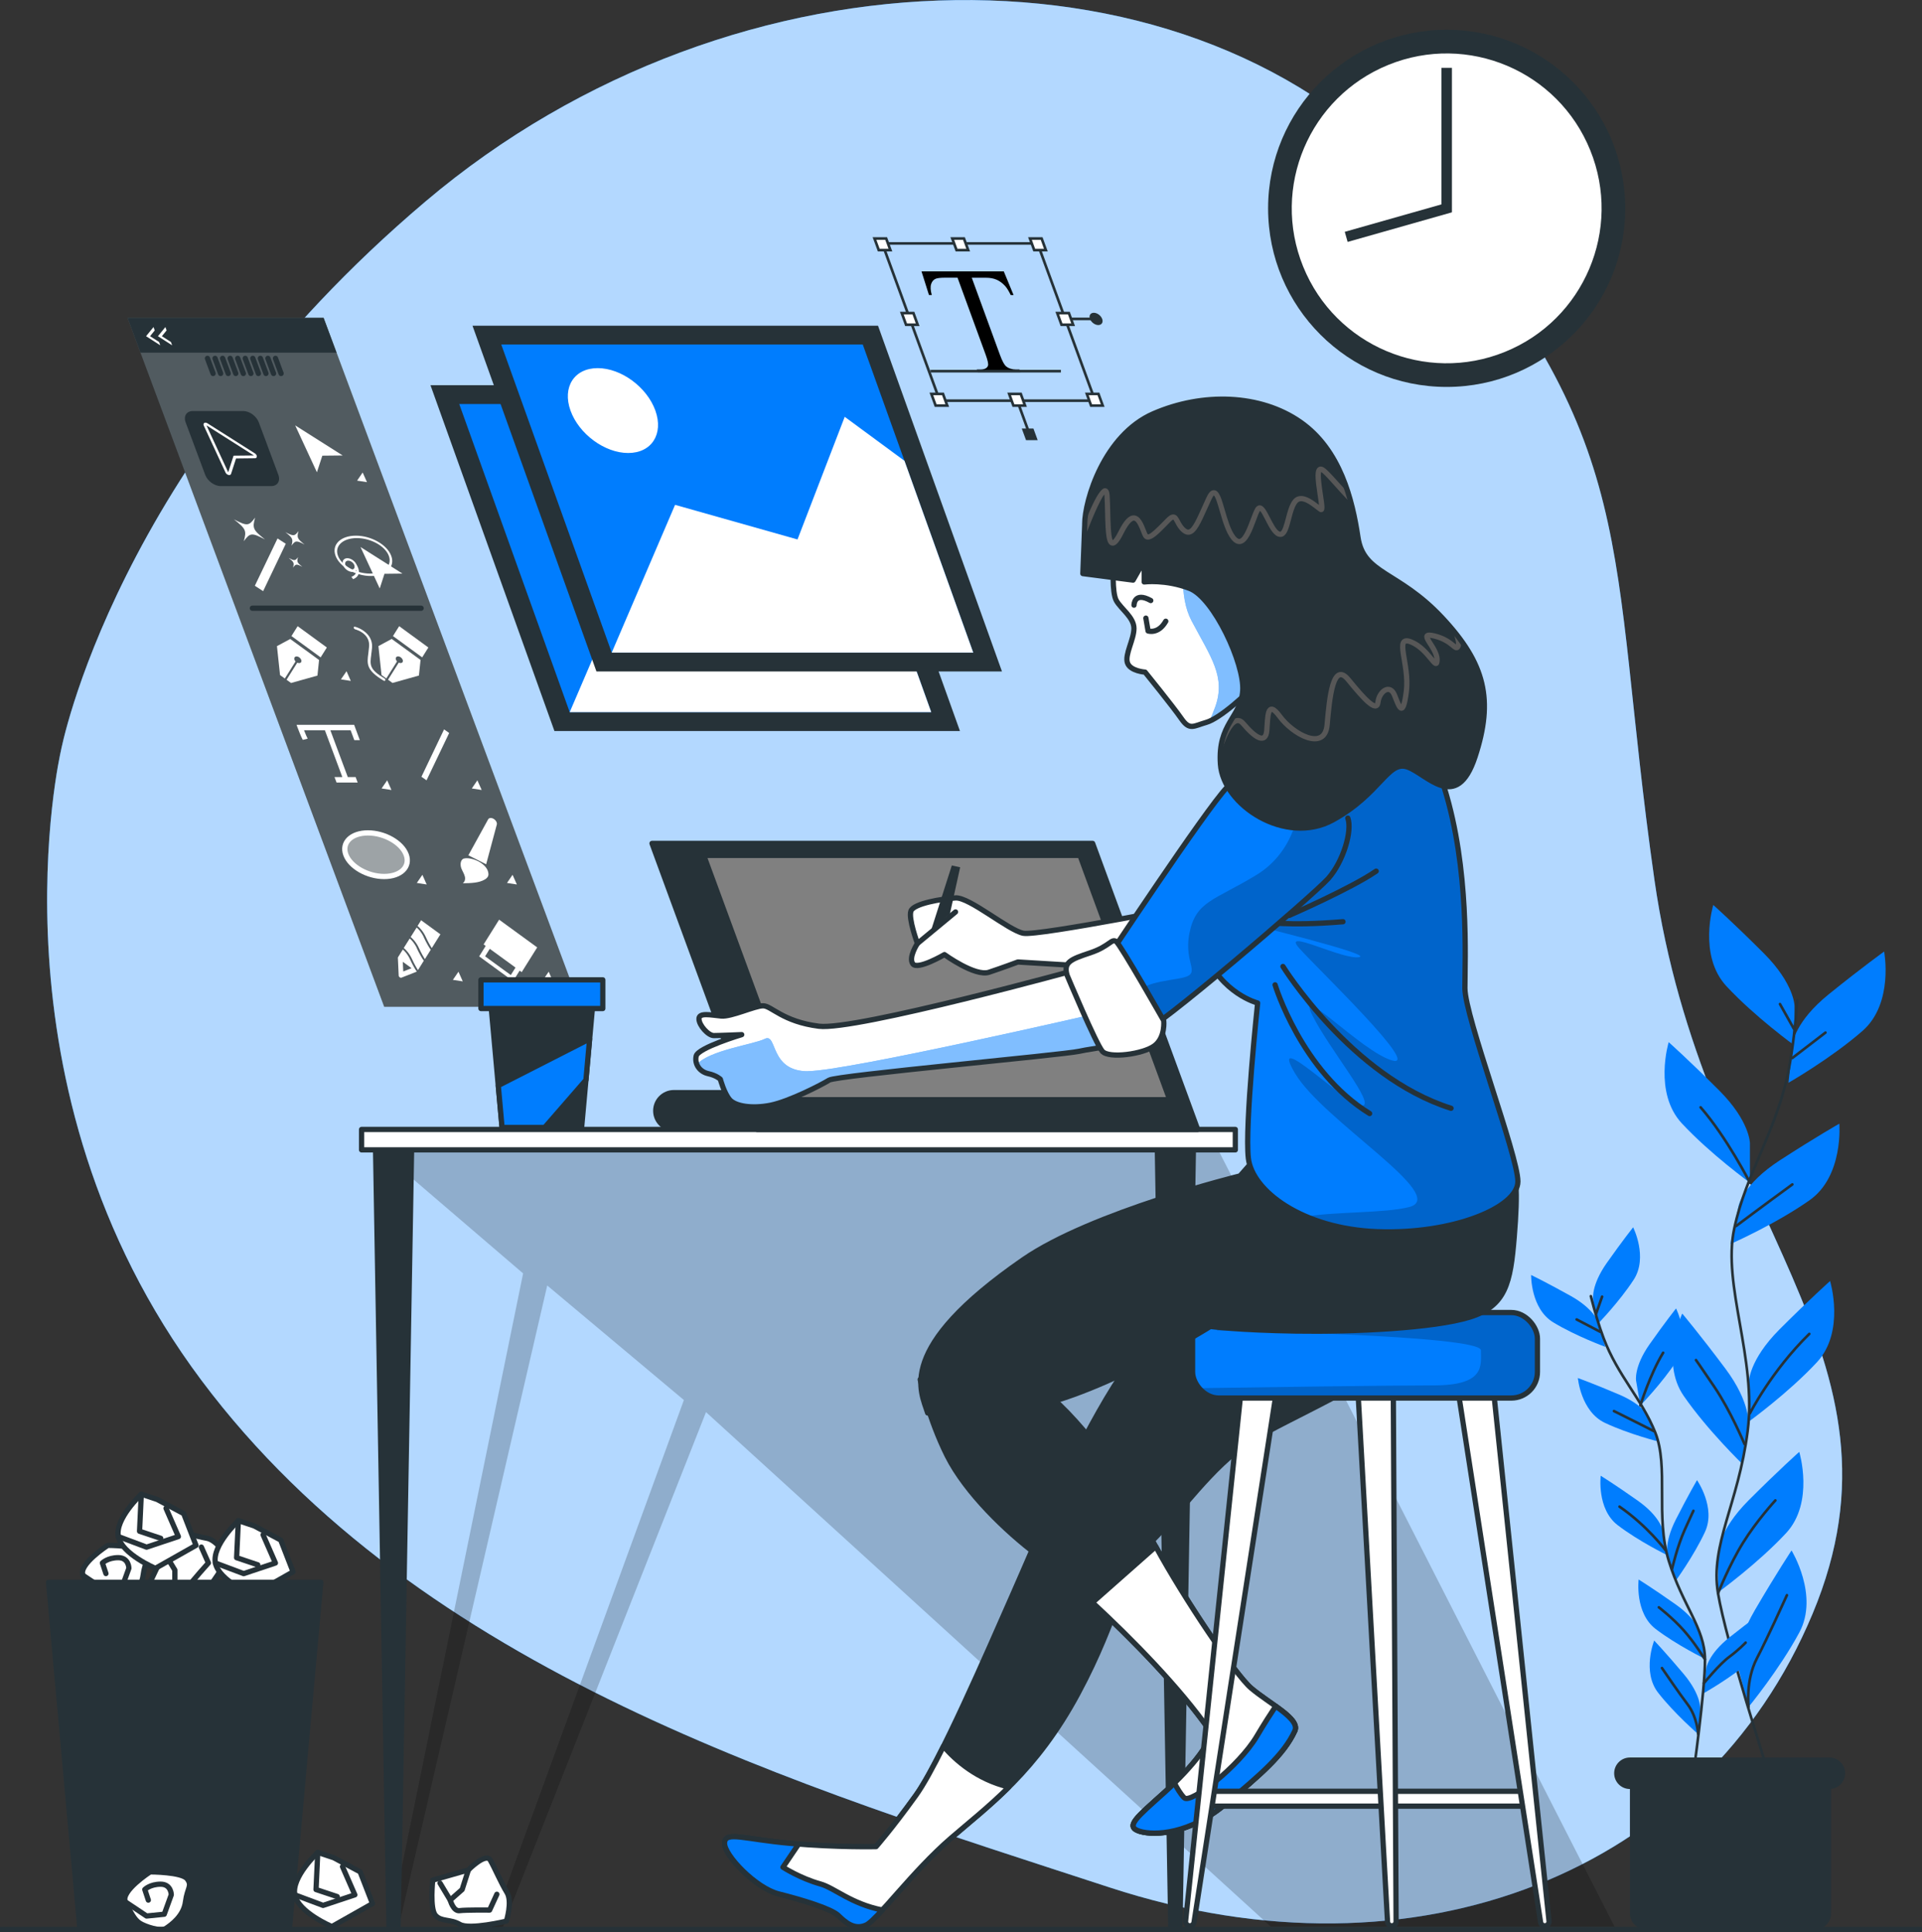 <?xml version="1.0" encoding="UTF-8"?>
<svg xmlns="http://www.w3.org/2000/svg" xmlns:xlink="http://www.w3.org/1999/xlink" viewBox="0 0 365.94 367.87">
  <rect x="0" y="0" width="365.94" height="367.87" fill="#333333" stroke="none"/>
  <defs>
    <style>
      .cls-1, .cls-2, .cls-3, .cls-4, .cls-5, .cls-6, .cls-7 {
        fill: #fff;
      }

      .cls-1, .cls-8, .cls-9, .cls-10, .cls-5, .cls-11, .cls-12, .cls-13, .cls-14, .cls-15 {
        stroke: #263238;
      }

      .cls-1, .cls-16, .cls-9, .cls-10, .cls-17, .cls-13 {
        stroke-miterlimit: 10;
      }

      .cls-1, .cls-9, .cls-11 {
        stroke-width: .5px;
      }

      .cls-8 {
        fill: gray;
      }

      .cls-8, .cls-5, .cls-11, .cls-12, .cls-14, .cls-15 {
        stroke-linecap: round;
        stroke-linejoin: round;
      }

      .cls-18 {
        fill: #575757;
      }

      .cls-16 {
        stroke: #fff;
      }

      .cls-16, .cls-9, .cls-10, .cls-17, .cls-11, .cls-13, .cls-14 {
        fill: none;
      }

      .cls-19 {
        clip-path: url(#clippath-2);
      }

      .cls-10 {
        stroke-width: 2px;
      }

      .cls-20, .cls-7 {
        opacity: .2;
      }

      .cls-3 {
        opacity: .5;
      }

      .cls-21 {
        clip-path: url(#clippath-1);
      }

      .cls-22 {
        clip-path: url(#clippath-4);
      }

      .cls-4 {
        opacity: .7;
      }

      .cls-17 {
        stroke: #575757;
      }

      .cls-6 {
        opacity: .44;
      }

      .cls-12, .cls-23 {
        fill: #007dfe;
      }

      .cls-24 {
        clip-path: url(#clippath);
      }

      .cls-25 {
        clip-path: url(#clippath-3);
      }

      .cls-15, .cls-26 {
        fill: #263238;
      }

      .cls-27 {
        clip-path: url(#clippath-5);
      }
    </style>
    <clipPath id="clippath">
      <rect class="cls-12" x="227.06" y="249.9" width="65.66" height="16.28" rx="4.97" ry="4.97"/>
    </clipPath>
    <clipPath id="clippath-1">
      <path class="cls-5" d="m205.82,184.42s-43.01,11.86-49.91,10.97c-6.9-.88-9.03-3.89-10.62-3.89s-6.02,2.12-7.96,1.95c-1.95-.18-4.25-.71-4.25.53s1.77,3.19,2.83,3.19,5.31-.18,5.31-.18c0,0-8.32,2.48-8.67,4.07-.35,1.59.71,3.01,2.3,3.36,1.59.35,2.3,1.06,2.3,1.06,0,0,.71,2.65,1.77,3.89,1.06,1.24,4.25,1.77,7.79,1.06,3.54-.71,9.73-3.89,11.15-4.78s44.42-4.78,47.61-5.49c3.19-.71,7.08-.71,8.32-2.83,1.24-2.12-7.96-12.92-7.96-12.92Z"/>
    </clipPath>
    <clipPath id="clippath-2">
      <path class="cls-12" d="m242.1,141.06s-3.89,10.62-8.85,17.7c-4.96,7.08-7.08,14.51-3.89,22.48,3.19,7.96,10.09,9.73,10.09,9.73,0,0-2.48,23.36-1.77,29.56.71,6.19,10.26,13.45,24.6,13.98,14.34.53,26.72-4.6,26.72-9.56s-10.09-31.33-10.09-36.81.88-22.65-3.89-38.05c-4.78-15.4-21.59-20.35-32.92-9.03Z"/>
    </clipPath>
    <clipPath id="clippath-3">
      <path class="cls-12" d="m241.04,143.72s-3.36,1.95-7.43,6.19-23.72,33.98-23.72,33.98c0,0,5.84,12.21,7.61,12.57,1.77.35,32.56-26.02,35.4-29.2,2.83-3.19,4.6-9.03,3.72-11.5"/>
    </clipPath>
    <clipPath id="clippath-4">
      <path class="cls-5" d="m212.01,107.61s-.35,5.13.53,6.73c.88,1.59,3.36,3.19,3.36,5.31s-1.77,4.96-1.24,6.55c.53,1.59,3.36,1.77,3.36,1.77,0,0,5.31,6.55,6.9,8.85s2.3,1.42,4.78.71,7.79-5.31,10.8-8.85c3.01-3.54-1.95-14.34-8.49-21.59s-16.28-7.08-18.41-4.96c-2.12,2.12-1.59,5.49-1.59,5.49Z"/>
    </clipPath>
    <clipPath id="clippath-5">
      <path class="cls-15" d="m206.53,99.83l-.03.71-.33,8.67,9.56,1.24,2.12-3.72v4.07s4.07-.53,8.67,1.24c4.6,1.77,10.44,14.34,10.09,19.47-.35,5.13-4.78,6.19-4.25,13.98.53,7.79,12.39,15.57,21.41,10.62s10.44-11.33,14.16-10.09c3.72,1.24,9.38,8.85,12.92-1.95s1.95-17.7-6.37-26.55c-8.32-8.85-14.87-8.14-15.93-15.22-1.06-7.08-3.36-16.64-10.97-21.95s-18.58-5.66-27.96-1.59c-9.38,4.07-13.1,16.46-13.1,21.06Z"/>
    </clipPath>
  </defs>
  <g id="Background_Simple" data-name="Background Simple">
    <g>
      <path class="cls-23" d="m11.59,142.98s-14.98,64.03,26.75,119.81c41.73,55.78,114.49,77.46,172.96,96.58,58.48,19.12,113.25-2.95,133.8-52.1s-20.95-75.62-30.11-139.8c-9.15-64.19-1.85-82.67-44.53-131.54s-130.28-47.71-189.5,2.47C21.74,88.57,11.59,142.98,11.59,142.98Z"/>
      <path class="cls-4" d="m11.59,142.98s-14.98,64.03,26.75,119.81c41.73,55.78,114.49,77.46,172.96,96.58,58.48,19.12,113.25-2.95,133.8-52.1s-20.95-75.62-30.11-139.8c-9.15-64.19-1.85-82.67-44.53-131.54s-130.28-47.71-189.5,2.47C21.74,88.57,11.59,142.98,11.59,142.98Z"/>
    </g>
  </g>
  <g id="Plants">
    <g>
      <g>
        <g>
          <g>
            <path class="cls-23" d="m341.67,191.54s0-4.18-5.85-10.04c-5.85-5.85-9.62-9.2-9.62-9.2,0,0-2.93,9.62,2.51,15.47,5.44,5.85,12.96,11.29,12.96,11.29v-7.53Z"/>
            <path class="cls-23" d="m333.18,217.66s0-4.18-5.85-10.04c-5.85-5.85-9.62-9.2-9.62-9.2,0,0-2.93,9.62,2.51,15.47,5.44,5.85,12.96,11.29,12.96,11.29v-7.53Z"/>
            <path class="cls-23" d="m341.31,198.66s.44-4.16,6.88-9.36,10.54-8.13,10.54-8.13c0,0,1.89,9.87-4.13,15.12-6.02,5.25-14.08,9.86-14.08,9.86l.8-7.49Z"/>
            <path class="cls-23" d="m331.04,229.51s.88-4.09,7.83-8.59c6.95-4.5,11.33-6.98,11.33-6.98,0,0,.85,10.02-5.7,14.6-6.54,4.59-15.04,8.32-15.04,8.32l1.58-7.36Z"/>
            <path class="cls-23" d="m332.97,263.14s0-4.18,5.85-10.04c5.85-5.85,9.62-9.2,9.62-9.2,0,0,2.93,9.62-2.51,15.47-5.44,5.85-12.96,11.29-12.96,11.29v-7.53Z"/>
            <path class="cls-23" d="m332.87,271.34s.59-4.14-4.37-10.77c-4.96-6.63-8.21-10.47-8.21-10.47,0,0-4.26,9.1.28,15.67s11.23,13.02,11.23,13.02l1.07-7.45Z"/>
            <path class="cls-23" d="m327.1,295.67s0-4.18,5.85-10.04c5.85-5.85,9.62-9.2,9.62-9.2,0,0,2.93,9.62-2.51,15.47-5.44,5.85-12.96,11.29-12.96,11.29v-7.53Z"/>
            <path class="cls-23" d="m331.01,317.73s-1.06-4.05,3.12-11.19c4.18-7.15,6.97-11.34,6.97-11.34,0,0,5.27,8.56,1.49,15.6-3.78,7.04-9.68,14.21-9.68,14.21l-1.91-7.28Z"/>
          </g>
          <path class="cls-11" d="m342.2,190.47c-.34,4.47-.85,9.09-1.6,12.98-2.31,11.96-8.1,19.67-10.41,30.47s4.33,24.71,2.55,38.59c-1.78,13.87-7.18,21.59-5.64,30.84,1.54,9.26,9.64,34.33,9.64,34.33"/>
          <line class="cls-11" x1="341.25" y1="201.44" x2="347.56" y2="196.6"/>
          <line class="cls-11" x1="341.54" y1="195.87" x2="338.9" y2="191.17"/>
          <path class="cls-11" d="m330.54,233.43s5.28-3.96,10.71-7.92"/>
          <path class="cls-11" d="m333.18,225.18s-4.4-8.63-9.39-14.35"/>
          <path class="cls-11" d="m333.18,269.08s4.11-8.07,11.3-15.11"/>
          <path class="cls-11" d="m332.15,274.95s-2.64-6.31-5.72-10.86c-3.08-4.55-3.52-5.14-3.52-5.14"/>
          <path class="cls-11" d="m327.1,303.36s2.12-5.37,4.76-9.62c2.64-4.26,6.16-8.07,6.16-8.07"/>
          <path class="cls-11" d="m332.92,325.01s-.62-5.01,1.58-9.26c2.2-4.26,4.7-9.83,5.72-12.03"/>
        </g>
        <g>
          <g>
            <path class="cls-23" d="m303.33,247.41s-.45-2.62,2.58-6.93c3.04-4.31,5.03-6.81,5.03-6.81,0,0,2.88,5.71.11,9.98-2.77,4.26-6.9,8.49-6.9,8.49l-.82-4.72Z"/>
            <path class="cls-23" d="m311.5,262.86s-.45-2.62,2.58-6.93c3.04-4.31,5.03-6.81,5.03-6.81,0,0,2.88,5.71.11,9.98-2.77,4.26-6.9,8.49-6.9,8.49l-.82-4.72Z"/>
            <path class="cls-23" d="m304.34,251.83s-.73-2.56-5.33-5.12c-4.6-2.56-7.49-3.96-7.49-3.96,0,0-.12,6.4,4.23,9.03,4.35,2.64,9.9,4.65,9.9,4.65l-1.31-4.61Z"/>
            <path class="cls-23" d="m314.12,270.06s-.99-2.47-5.84-4.54c-4.85-2.07-7.86-3.15-7.86-3.15,0,0,.56,6.37,5.16,8.54s10.34,3.59,10.34,3.59l-1.79-4.44Z"/>
            <path class="cls-23" d="m316.56,291.36s-.45-2.62-4.76-5.66c-4.31-3.04-7.03-4.73-7.03-4.73,0,0-.79,6.35,3.25,9.43,4.04,3.08,9.36,5.67,9.36,5.67l-.82-4.72Z"/>
            <path class="cls-23" d="m317.52,296.5s-.82-2.53,1.57-7.23c2.39-4.69,4.01-7.46,4.01-7.46,0,0,3.66,5.25,1.52,9.86-2.14,4.61-5.63,9.38-5.63,9.38l-1.48-4.56Z"/>
            <path class="cls-23" d="m324.87,317.65s.3-2.64,4.43-5.92c4.13-3.28,6.75-5.12,6.75-5.12,0,0,1.15,6.29-2.71,9.6-3.86,3.31-9.02,6.2-9.02,6.2l.55-4.76Z"/>
            <path class="cls-23" d="m323.78,311.12s-.45-2.62-4.76-5.66c-4.31-3.04-7.03-4.73-7.03-4.73,0,0-.79,6.35,3.25,9.43,4.04,3.08,9.36,5.67,9.36,5.67l-.82-4.72Z"/>
            <path class="cls-23" d="m323.72,325.38s.22-2.65-3.17-6.68c-3.4-4.03-5.6-6.35-5.6-6.35,0,0-2.37,5.94.76,9.95,3.13,4.01,7.61,7.86,7.61,7.86l.4-4.77Z"/>
          </g>
          <path class="cls-11" d="m302.89,246.79c.7,2.77,1.52,5.61,2.42,7.97,2.75,7.25,7.22,11.46,9.84,17.98,2.62,6.52-.03,15.97,2.59,24.47,2.62,8.51,6.85,12.76,6.88,18.73.04,5.97-2.32,22.57-2.32,22.57"/>
          <line class="cls-11" x1="304.68" y1="253.57" x2="300.19" y2="251.22"/>
          <line class="cls-11" x1="303.89" y1="250.11" x2="305.03" y2="246.88"/>
          <path class="cls-11" d="m314.87,272.47s-3.74-1.91-7.58-3.81"/>
          <path class="cls-11" d="m312.32,267.58s1.82-5.89,4.33-10.02"/>
          <path class="cls-11" d="m317.08,295.11s-3.45-4.61-8.73-8.25"/>
          <path class="cls-11" d="m318.36,298.68s.97-4.24,2.41-7.43c1.44-3.19,1.65-3.6,1.65-3.6"/>
          <path class="cls-11" d="m324.41,320.47s2.97-3.64,4.82-5c1.85-1.36,3.13-2.72,3.13-2.72"/>
          <path class="cls-11" d="m324.61,315.94s-1.91-3.13-4.03-5.52c-2.12-2.38-4.74-4.39-4.74-4.39"/>
          <path class="cls-11" d="m323.32,330.15s-.16-3.21-2-5.64c-1.84-2.43-4.01-5.66-4.89-6.92"/>
        </g>
      </g>
      <g>
        <path class="cls-26" d="m310.33,335.62h38.3v28.7c0,1.68-1.36,3.04-3.04,3.04h-32.22c-1.68,0-3.04-1.36-3.04-3.04v-28.7h0Z"/>
        <path class="cls-26" d="m348.3,340.62h-37.97c-1.66,0-3-1.34-3-3h0c0-1.66,1.34-3,3-3h37.97c1.66,0,3,1.34,3,3h0c0,1.66-1.34,3-3,3Z"/>
      </g>
    </g>
  </g>
  <g id="Clock">
    <g>
      <circle class="cls-26" cx="275.44" cy="39.67" r="34"/>
      <circle class="cls-2" cx="275.44" cy="39.67" r="29.49" transform="translate(5.29 106.45) rotate(-22.08)"/>
      <polyline class="cls-10" points="256.31 45.1 275.44 39.67 275.44 12.92"/>
    </g>
  </g>
  <g id="Graphics">
    <g>
      <polygon class="cls-26" points="110.48 191.68 73.15 191.68 24.28 60.52 61.61 60.52 110.48 191.68"/>
      <polygon class="cls-7" points="110.48 191.68 73.15 191.68 24.28 60.52 61.61 60.52 110.48 191.68"/>
      <path class="cls-26" d="m51.63,92.55h-9.6c-1.2,0-2.53-.97-2.97-2.17l-3.71-9.95c-.45-1.2.16-2.17,1.36-2.17h9.6c1.2,0,2.53.97,2.97,2.17l3.71,9.95c.45,1.2-.16,2.17-1.36,2.17Z"/>
      <polygon class="cls-26" points="64.08 67.15 26.75 67.15 24.28 60.52 61.61 60.52 64.08 67.15"/>
      <g>
        <line class="cls-14" x1="39.5" y1="68.23" x2="40.57" y2="71.11"/>
        <line class="cls-14" x1="40.94" y1="68.23" x2="42.01" y2="71.11"/>
        <line class="cls-14" x1="42.38" y1="68.23" x2="43.45" y2="71.11"/>
        <line class="cls-14" x1="43.82" y1="68.23" x2="44.89" y2="71.11"/>
        <line class="cls-14" x1="45.26" y1="68.23" x2="46.33" y2="71.11"/>
        <line class="cls-14" x1="46.69" y1="68.23" x2="47.77" y2="71.11"/>
        <line class="cls-14" x1="48.13" y1="68.23" x2="49.2" y2="71.11"/>
        <line class="cls-14" x1="49.57" y1="68.23" x2="50.64" y2="71.11"/>
        <line class="cls-14" x1="51.01" y1="68.23" x2="52.08" y2="71.11"/>
        <line class="cls-14" x1="52.45" y1="68.23" x2="53.52" y2="71.11"/>
      </g>
      <g>
        <path class="cls-2" d="m48.53,86.32l-9.04-5.73c-.21-.13-.45-.16-.6-.06-.15.1-.18.3-.09.51l4.14,8.93c.1.22.32.4.56.46.05.01.1.02.14.02.17,0,.3-.08.35-.22l.95-2.94,3.6-.04c.22,0,.36-.14.36-.35,0-.21-.15-.44-.37-.58Z"/>
        <polygon class="cls-26" points="48.34 86.72 39.31 80.99 43.45 89.92 44.47 86.76 48.34 86.72"/>
      </g>
      <polygon class="cls-2" points="65.24 86.72 56.2 80.99 60.34 89.92 61.37 86.76 65.24 86.72"/>
      <polygon class="cls-2" points="69.87 91.8 69.05 89.96 67.99 91.51 69.87 91.8"/>
      <polygon class="cls-2" points="91.71 150.41 90.89 148.57 89.83 150.12 91.71 150.41"/>
      <polygon class="cls-2" points="98.41 168.4 97.59 166.56 96.53 168.11 98.41 168.4"/>
      <polygon class="cls-2" points="105.28 186.85 104.47 185.01 103.41 186.56 105.28 186.85"/>
      <polygon class="cls-2" points="66.79 129.64 65.98 127.8 64.91 129.35 66.79 129.64"/>
      <polygon class="cls-2" points="74.53 150.41 73.72 148.57 72.65 150.12 74.53 150.41"/>
      <polygon class="cls-2" points="81.24 168.4 80.42 166.56 79.36 168.11 81.24 168.4"/>
      <polygon class="cls-2" points="88.11 186.85 87.29 185.01 86.23 186.56 88.11 186.85"/>
      <g>
        <polygon class="cls-2" points="48.52 111.53 50.1 112.55 54.41 103.53 52.84 102.52 48.52 111.53"/>
        <path class="cls-2" d="m50.46,102.71c-2.28-1.79-2.45-2.14-1.89-4.16-1.18,1.62-1.53,1.65-4.04.33,2.28,1.79,2.45,2.14,1.89,4.16,1.18-1.62,1.53-1.65,4.04-.33Z"/>
        <path class="cls-2" d="m58,103.68c-1.41-1.1-1.51-1.32-1.17-2.57-.73,1-.94,1.02-2.5.21,1.41,1.1,1.51,1.32,1.17,2.57.73-1,.94-1.02,2.5-.21Z"/>
        <path class="cls-2" d="m57.57,107.92c-1.01-.79-1.08-.94-.83-1.84-.52.71-.67.73-1.78.15,1.01.79,1.08.94.83,1.84.52-.71.67-.73,1.78-.15Z"/>
      </g>
      <polygon class="cls-2" points="80.24 147.89 81.21 148.57 85.52 139.56 84.55 138.87 80.24 147.89"/>
      <g>
        <polygon class="cls-2" points="76.62 109.21 68.64 104.15 72.3 112.04 73.2 109.25 76.62 109.21"/>
        <path class="cls-2" d="m70.62,109.67c-2.92,0-5.94-1.72-6.73-3.84-.79-2.12.95-3.84,3.87-3.84s5.94,1.72,6.73,3.84c.79,2.12-.95,3.84-3.87,3.84Zm-2.69-7.22c-2.67,0-4.28,1.52-3.58,3.38.69,1.86,3.43,3.38,6.1,3.38s4.28-1.52,3.58-3.38c-.69-1.86-3.43-3.38-6.1-3.38Z"/>
        <path class="cls-2" d="m67.1,108.9c-.72,0-1.52-.59-1.79-1.31-.27-.72.1-1.31.82-1.31s1.52.59,1.79,1.31c.27.72-.1,1.31-.82,1.31Zm-.8-2.15c-.47,0-.7.38-.53.85.17.47.69.85,1.16.85s.7-.38.53-.85c-.17-.47-.69-.85-1.16-.85Z"/>
        <path class="cls-2" d="m67.23,110.27l-.32-.43c.58-.24.89-.59.93-1.04.06-.57-.34-1.12-.34-1.12l.37-.16s.53.73.46,1.48c-.06.57-.43,1-1.11,1.28Z"/>
      </g>
      <g>
        <polygon class="cls-2" points="62.23 123.28 56.67 119.22 55.49 121.1 61.05 125.16 62.23 123.28"/>
        <path class="cls-2" d="m53.32,128.53l.91.66,2.04-3.25c-.23-.24-.32-.56-.18-.77.16-.25.56-.25.9,0,.34.25.49.65.34.9-.13.21-.43.24-.73.1l-2.04,3.25.85.62,5.03-1.41.31-2.97-5.49-4-2.53,1.36.59,5.51Z"/>
      </g>
      <line class="cls-14" x1="48.05" y1="115.8" x2="80.18" y2="115.8"/>
      <g>
        <polygon class="cls-2" points="76 119.22 74.82 121.1 80.38 125.16 81.56 123.28 76 119.22"/>
        <path class="cls-2" d="m72.05,123.01l.59,5.51.91.66,2.04-3.25c-.23-.24-.32-.56-.18-.77.16-.25.56-.25.9,0,.34.25.49.65.34.9-.13.21-.43.24-.73.1l-2.04,3.25.85.62,5.03-1.41.31-2.97-5.49-4-2.53,1.36Z"/>
        <path class="cls-2" d="m70.68,124.63c.05-.39.11-.81.15-1.28.08-.95-.19-1.79-.79-2.51-.95-1.13-2.38-1.5-2.44-1.51-.15-.04-.27.04-.25.18.01.14.15.28.3.32.01,0,1.23.31,2,1.23.48.57.69,1.27.62,2.07-.04.46-.09.88-.14,1.26-.27,2-.43,3.2,2.89,5.19.06.04.12.05.18.05.08,0,.14-.03.17-.1.05-.11-.04-.28-.18-.37-2.88-1.73-2.77-2.55-2.5-4.54Z"/>
      </g>
      <path class="cls-2" d="m56.46,138l.19.52c.07.18.68,1.8,1,2.35l.93-.23c-.15-.25-.45-.98-.69-1.6h3.97l3.32,8.91h-1.49l.39,1.04h4.02l-.39-1.04h-1.49l-3.32-8.91h3.86c.21.56.54,1.44.7,1.88h1.05c-.25-.67-.89-2.4-.89-2.4l-.19-.52h-10.97Z"/>
      <g>
        <path class="cls-6" d="m77.34,162.73c.85,2.29-1.03,4.15-4.2,4.15s-6.44-1.86-7.29-4.15,1.03-4.15,4.2-4.15,6.44,1.86,7.29,4.15Z"/>
        <path class="cls-16" d="m77.34,162.73c.85,2.29-1.03,4.15-4.2,4.15s-6.44-1.86-7.29-4.15,1.03-4.15,4.2-4.15,6.44,1.86,7.29,4.15Z"/>
      </g>
      <g>
        <path class="cls-2" d="m89.17,162.85l3.77-6.85c.16-.28.56-.34.96-.14h0c.48.24.79.75.69,1.13l-2.03,7.57-3.39-1.71Z"/>
        <path class="cls-2" d="m88.54,163.42c1.48-.2,4.38,1.07,4.46,2.99.02.48-.3.81-.67,1.03-1.12.68-2.69.71-4.22.73.37-.26.52-.74.4-1.26-.12-.54-.49-1.08-.69-1.62-.27-.77-.13-1.81.71-1.86"/>
      </g>
      <g>
        <path class="cls-2" d="m80.7,178.46c-.44-.96-.99-1.55-1.37-1.87l-1.14,1.81c.44.37,1.08,1.04,1.58,2.12.44.96.84,1.65,1.13,2.09l1.11-1.78c-.36-.51-.84-1.34-1.32-2.37Z"/>
        <path class="cls-2" d="m79.38,180.55c-.44-.96-.99-1.55-1.37-1.87l-1.14,1.81c.44.37,1.08,1.04,1.58,2.12.44.96.84,1.65,1.13,2.09l1.11-1.78c-.36-.51-.84-1.34-1.32-2.37Z"/>
        <path class="cls-2" d="m81.08,178.42c.44.96.84,1.65,1.13,2.09l1.64-2.62-3.67-2.68-.68,1.08c.44.37,1.08,1.04,1.58,2.12Z"/>
        <path class="cls-2" d="m78.07,182.65c-.44-.96-.99-1.55-1.37-1.87l-.95,1.52.16,3.46c.01.24.33.47.53.38l2.92-1.15c-.36-.51-.83-1.33-1.29-2.34Zm-1.29,2.31l-.09-1.84,1.67,1.22-1.58.62Z"/>
      </g>
      <path class="cls-2" d="m92.48,180.09l-1.25,2,6.46,4.71,1.25-2,.39.29,2.95-4.71-7.25-5.28-2.95,4.71.39.29Zm4.78,5.56l-4.9-3.57.89-1.43,4.9,3.57-.9,1.43Z"/>
      <g>
        <polygon class="cls-2" points="31.49 62.27 31.72 62.91 30.82 64.01 32.54 65.11 32.78 65.75 30.07 64.01 31.49 62.27"/>
        <polygon class="cls-2" points="29.23 62.27 29.46 62.91 28.57 64.01 30.29 65.11 30.52 65.75 27.81 64.01 29.23 62.27"/>
      </g>
    </g>
    <g>
      <polygon class="cls-26" points="182.77 139.18 105.56 139.18 81.96 73.34 159.17 73.34 182.77 139.18"/>
      <polygon class="cls-23" points="177.3 135.59 108.47 135.59 87.44 76.93 156.27 76.93 177.3 135.59"/>
      <polygon class="cls-2" points="164.21 99.08 152.83 90.7 143.84 114.04 120.53 107.46 108.47 135.59 177.3 135.59 164.21 99.08"/>
      <path class="cls-2" d="m116.78,89.5c-1.6-4.46-6.51-8.08-10.98-8.08s-6.78,3.62-5.18,8.08c1.6,4.46,6.51,8.08,10.98,8.08s6.78-3.62,5.18-8.08Z"/>
    </g>
    <g>
      <polygon class="cls-26" points="190.77 127.84 113.56 127.84 89.96 62.01 167.17 62.01 190.77 127.84"/>
      <polygon class="cls-23" points="185.3 124.25 116.47 124.25 95.44 65.6 164.27 65.6 185.3 124.25"/>
      <polygon class="cls-2" points="172.21 87.74 160.83 79.36 151.84 102.71 128.53 96.12 116.47 124.25 185.3 124.25 172.21 87.74"/>
      <path class="cls-2" d="m124.78,78.17c-1.6-4.46-6.51-8.08-10.98-8.08s-6.78,3.62-5.18,8.08c1.6,4.46,6.51,8.08,10.98,8.08s6.78-3.62,5.18-8.08Z"/>
    </g>
    <g>
      <path d="m191.12,51.68l1.86,4.5h-.54c-.39-.79-.74-1.36-1.05-1.7-.49-.55-1.03-.95-1.61-1.21-.58-.26-1.27-.39-2.06-.39h-2.7l5.36,14.67c.43,1.18.83,1.92,1.19,2.21.5.4,1.13.59,1.87.59h.67l.19.52h-8.14l-.19-.52h.68c.81,0,1.3-.25,1.46-.74.1-.3-.05-.99-.44-2.07l-5.36-14.67h-2.31c-.9,0-1.51.07-1.84.2-.43.18-.72.52-.88,1.03-.16.51-.12,1.2.13,2.07h-.54l-1.42-4.5h15.68Z"/>
      <line class="cls-9" x1="202.81" y1="60.72" x2="208.69" y2="60.72"/>
      <polygon class="cls-9" points="208.5 76.29 178.93 76.29 167.98 46.35 197.55 46.35 208.5 76.29"/>
      <polygon class="cls-1" points="174.72 61.83 172.51 61.83 171.7 59.61 173.91 59.61 174.72 61.83"/>
      <polygon class="cls-1" points="204.32 61.83 202.11 61.83 201.3 59.61 203.51 59.61 204.32 61.83"/>
      <polygon class="cls-1" points="169.53 47.62 167.31 47.62 166.5 45.41 168.72 45.41 169.53 47.62"/>
      <polygon class="cls-1" points="199.13 47.62 196.91 47.62 196.1 45.41 198.32 45.41 199.13 47.62"/>
      <polygon class="cls-1" points="184.34 47.62 182.12 47.62 181.31 45.41 183.53 45.41 184.34 47.62"/>
      <polygon class="cls-1" points="180.35 77.22 178.14 77.22 177.33 75 179.54 75 180.35 77.22"/>
      <polygon class="cls-1" points="209.95 77.22 207.74 77.22 206.93 75 209.14 75 209.95 77.22"/>
      <line class="cls-9" x1="193.88" y1="76.82" x2="196.03" y2="82.7"/>
      <polygon class="cls-1" points="195.16 77.22 192.95 77.22 192.14 75 194.35 75 195.16 77.22"/>
      <polygon class="cls-26" points="197.57 83.8 195.35 83.8 194.54 81.59 196.76 81.59 197.57 83.8"/>
      <line class="cls-9" x1="177.16" y1="70.67" x2="201.99" y2="70.67"/>
      <path class="cls-26" d="m209.85,60.72c-.24-.64-.95-1.17-1.59-1.17s-.98.52-.74,1.17c.24.64.95,1.17,1.59,1.17s.98-.52.74-1.17Z"/>
    </g>
  </g>
  <g id="Table">
    <g>
      <polygon class="cls-20" points="72.81 219.49 99.6 242.45 74.07 367.37 75.79 367.37 104.19 244.75 130.21 266.56 93.47 367.22 95.77 366.83 134.42 268.86 241.96 366.83 307.4 366.83 230.86 216.81 72.81 219.49"/>
      <g>
        <polygon class="cls-15" points="75.79 367.37 74.07 367.37 71.48 217.36 78.39 217.36 75.79 367.37"/>
        <polygon class="cls-15" points="224.65 367.37 222.92 367.37 220.33 217.36 227.24 217.36 224.65 367.37"/>
        <rect class="cls-5" x="68.84" y="215.04" width="166.36" height="3.89"/>
      </g>
    </g>
  </g>
  <g id="Paper_Bin" data-name="Paper Bin">
    <g>
      <g>
        <path class="cls-5" d="m31.27,295.57l-3.02,6.38s3.7,4.03,5.38,4.03,2.35-1.68,4.37-2.35c2.02-.67,5.38-7.06,5.38-7.06,0,0-2.02-3.36-4.03-3.7s-5.04-1.34-6.72-1.68c-1.68-.34-1.34,4.37-1.34,4.37Z"/>
        <path class="cls-14" d="m31.27,295.57l2.02,3.36v3.02s2.02,1.01,2.69,0c.67-1.01,3.7-4.37,3.7-4.37l-1.34-3.02"/>
        <line class="cls-14" x1="33.29" y1="301.96" x2="29.59" y2="301.29"/>
      </g>
      <g>
        <path class="cls-5" d="m89.18,356.03l-6.79,1.94s-.59,5.44.52,6.7c1.11,1.26,2.82.66,4.65,1.73,1.84,1.07,8.85-.62,8.85-.62,0,0,1.19-3.73.11-5.47s-2.32-4.67-3.18-6.16c-.86-1.48-4.17,1.88-4.17,1.88Z"/>
        <path class="cls-14" d="m89.18,356.03l-1.19,3.73-2.27,2s.57,2.18,1.78,2.02,5.72-.11,5.72-.11l1.38-3.01"/>
        <line class="cls-14" x1="85.71" y1="361.76" x2="83.78" y2="358.54"/>
      </g>
      <g>
        <path class="cls-5" d="m20.52,294.23s-5.71,3.7-4.7,5.71,1.68,3.36,2.69,4.03,4.03,1.68,5.04,1.01,3.36-2.35,3.7-5.04,1.34-3.02.34-4.37c-1.01-1.34-7.06-1.34-7.06-1.34Z"/>
        <path class="cls-14" d="m15.81,299.94l4.03,2.69,3.36-.34,1.34-3.7s0-2.02-2.02-2.02-3.02,1.01-3.02,1.01l.67,2.02"/>
      </g>
      <g>
        <path class="cls-5" d="m45.38,289.53s-5.04,4.7-4.37,8.06c.67,3.36,7.06,6.05,7.06,6.05l7.73-4.37-2.35-6.05-5.04-2.69-3.02-1.01Z"/>
        <polyline class="cls-14" points="41.01 297.59 46.39 299.61 52.44 297.59 50.09 292.21"/>
        <polyline class="cls-14" points="45.38 289.53 45.05 296.58 49.08 297.93"/>
      </g>
      <g>
        <path class="cls-5" d="m60.5,352.7s-5.04,4.7-4.37,8.06c.67,3.36,7.06,6.05,7.06,6.05l7.73-4.37-2.35-6.05-5.04-2.69-3.02-1.01Z"/>
        <polyline class="cls-14" points="56.14 360.77 61.51 362.78 67.56 360.77 65.21 355.39"/>
        <polyline class="cls-14" points="60.5 352.7 60.17 359.76 64.2 361.1"/>
      </g>
      <g>
        <path class="cls-5" d="m26.9,284.49s-5.04,4.7-4.37,8.06c.67,3.36,7.06,6.05,7.06,6.05l7.73-4.37-2.35-6.05-5.04-2.69-3.02-1.01Z"/>
        <polyline class="cls-14" points="22.53 292.55 27.91 294.57 33.96 292.55 31.61 287.17"/>
        <polyline class="cls-14" points="26.9 284.49 26.57 291.54 30.6 292.89"/>
      </g>
      <polygon class="cls-15" points="55.1 367.37 15.22 367.37 9.24 301.26 61.08 301.26 55.1 367.37"/>
      <g>
        <path class="cls-5" d="m28.58,356.4s-5.71,3.7-4.7,5.71,1.68,3.36,2.69,4.03c1.01.67,4.03,1.68,5.04,1.01,1.01-.67,3.36-2.35,3.7-5.04.34-2.69,1.34-3.02.34-4.37-1.01-1.34-7.06-1.34-7.06-1.34Z"/>
        <path class="cls-14" d="m23.88,362.11l4.03,2.69,3.36-.34,1.34-3.7s0-2.02-2.02-2.02-3.02,1.01-3.02,1.01l.67,2.02"/>
      </g>
    </g>
  </g>
  <g id="Character">
    <g>
      <path class="cls-8" d="m134.32,169.32c0,1.04-.99,1.89-2.21,1.89s-2.21-.85-2.21-1.89.99-1.89,2.21-1.89,2.21.85,2.21,1.89Z"/>
      <path class="cls-8" d="m136.44,175.08c0,1.04-.99,1.89-2.21,1.89s-2.21-.85-2.21-1.89.99-1.89,2.21-1.89,2.21.85,2.21,1.89Z"/>
      <path class="cls-8" d="m138.57,180.84c0,1.04-.99,1.89-2.21,1.89s-2.21-.85-2.21-1.89.99-1.89,2.21-1.89,2.21.85,2.21,1.89Z"/>
      <path class="cls-8" d="m140.69,186.6c0,1.04-.99,1.89-2.21,1.89s-2.21-.85-2.21-1.89.99-1.89,2.21-1.89,2.21.85,2.21,1.89Z"/>
    </g>
    <g>
      <polygon class="cls-15" points="110.74 214.67 95.59 214.67 93.32 189.56 113.01 189.56 110.74 214.67"/>
      <polygon class="cls-12" points="112.26 197.81 94.87 206.68 95.59 214.67 103.7 214.67 111.56 205.63 112.26 197.81"/>
      <rect class="cls-12" x="91.57" y="186.56" width="23.2" height="5.46"/>
    </g>
    <g>
      <path class="cls-15" d="m155.56,214.95h-27.25c-1.91,0-3.46-1.55-3.46-3.46s1.55-3.46,3.46-3.46h27.25c1.91,0,3.46,1.55,3.46,3.46s-1.55,3.46-3.46,3.46Z"/>
      <polygon class="cls-15" points="228.03 215.04 144.15 215.04 124.14 160.58 208.03 160.58 228.03 215.04"/>
      <polygon class="cls-8" points="222.71 209.38 151.08 209.38 133.99 162.87 205.63 162.87 222.71 209.38"/>
      <g>
        <path class="cls-15" d="m236.79,234.49s-3.62,5.32-6.59,8.01c-2.97,2.69-12.05,11.11-19.58,23.86-7.53,12.75-12.76,25.78-17.74,37.06-4.98,11.28-13.96,32.1-18.52,38.44-4.56,6.34-7.56,9.73-7.56,9.73,0,0-7.45.17-16.27-.61-8.82-.78-12.47-2.38-12.58-.08-.11,2.3,5.96,8.62,10.34,9.71s9.96,2.79,11.32,4.09c1.35,1.31,3.05,2.81,5.23,1.85,2.17-.96,8.82-10.2,16.22-16.58,7.4-6.38,16.21-12.68,24.19-27.53,7.98-14.85,8.39-23.34,13.98-28.91,5.59-5.58,11.5-14.33,18.64-18.94s28.45-13.15,35.26-22.04c6.81-8.88,3.26-19.69-3.29-23.55-6.55-3.86-27.92-5.25-33.04,5.49Z"/>
        <g>
          <path class="cls-5" d="m179.63,332.49c-2.01,4.04-3.85,7.4-5.27,9.37-4.56,6.34-7.56,9.73-7.56,9.73,0,0-7.45.17-16.27-.61-8.82-.78-12.47-2.38-12.58-.08-.11,2.3,5.96,8.62,10.34,9.71,4.38,1.1,9.96,2.79,11.32,4.09,1.35,1.31,3.05,2.81,5.23,1.85,2.17-.96,8.82-10.2,16.22-16.58,3.44-2.97,7.19-5.93,11.02-9.73-6.04-1.45-10.12-5.06-12.44-7.75Z"/>
          <path class="cls-12" d="m164.84,366.55c.66-.29,1.75-1.37,3.15-2.89-5.98-1.19-9.07-4.2-11.81-4.97-3.85-1.07-7.11-3.18-7.11-3.18l2.98-4.41c-.5-.04-1.01-.08-1.52-.13-8.82-.78-12.47-2.38-12.58-.08-.11,2.3,5.96,8.62,10.34,9.71,4.38,1.1,9.96,2.79,11.32,4.09,1.35,1.31,3.05,2.81,5.23,1.85Z"/>
        </g>
      </g>
      <g>
        <path class="cls-15" d="m175.2,262.65s1.59,7.43,5.13,14.51c3.54,7.08,11.33,14.51,16.99,18.76,5.66,4.25,23.89,20.53,32.92,33.45,1.13,1.62-3.19,7.08-8.49,11.86-5.31,4.78-7.61,6.55-4.78,7.43,2.83.88,9.56.53,16.28-5.13,6.73-5.66,11.15-9.38,13.27-13.98,1.06-2.3-4.78-5.13-8.32-8.14-3.54-3.01-16.64-22.83-20.71-32.03-4.07-9.2-14.34-22.3-21.95-26.9"/>
        <g>
          <path class="cls-5" d="m246.52,329.54c1.06-2.3-4.78-5.13-8.32-8.14-2.98-2.53-12.71-16.94-18.15-26.94l-12.05,10.65c7.49,6.93,16.63,16.24,22.23,24.26,1.13,1.62-3.19,7.08-8.49,11.86-5.31,4.78-7.61,6.55-4.78,7.43,2.83.88,9.56.53,16.28-5.13,6.73-5.66,11.15-9.38,13.27-13.98Z"/>
          <path class="cls-12" d="m242.89,324.85c-.95,1.42-2.19,3.35-3.62,5.76-3.36,5.66-12.57,12.92-13.8,11.68-.69-.69-1.39-1.88-1.86-2.8-.6.58-1.22,1.17-1.85,1.74-5.31,4.78-7.61,6.55-4.78,7.43,2.83.88,9.56.53,16.28-5.13,6.73-5.66,11.15-9.38,13.27-13.98.64-1.4-1.26-2.99-3.64-4.7Z"/>
        </g>
      </g>
      <rect class="cls-5" x="230.77" y="341.05" width="60.17" height="2.83"/>
      <path class="cls-5" d="m236.26,265.12l-10.53,100.66c-.05.48.33.89.81.89h0c.4,0,.74-.29.8-.69l15.65-100.86h-6.73Z"/>
      <path class="cls-5" d="m284.4,265.12l10.53,100.66c.05.48-.33.89-.81.89h0c-.4,0-.74-.29-.8-.69l-15.65-100.86h6.73Z"/>
      <path class="cls-5" d="m265.28,265.12l.53,100.74c0,.45-.36.81-.81.81h-.01c-.43,0-.79-.34-.81-.77l-5.62-100.79h6.73Z"/>
      <g>
        <rect class="cls-23" x="227.06" y="249.9" width="65.66" height="16.28" rx="4.97" ry="4.97"/>
        <g class="cls-24">
          <path class="cls-20" d="m287.75,249.9h-54.45l-1.62,3.41s50.28.87,50.28,3.78.87,6.68-9.01,6.68c-8,0-34.85.38-44.79.53.4.5.88.91,1.44,1.23l2.92.66h55.23c2.74,0,4.97-2.22,4.97-4.97v-6.34c0-2.74-2.22-4.97-4.97-4.97Z"/>
        </g>
        <rect class="cls-14" x="227.06" y="249.9" width="65.66" height="16.28" rx="4.97" ry="4.97"/>
      </g>
      <path class="cls-15" d="m176.62,269.02c-1.24-4.07-6.37-12.21,18.23-29.2,13.04-9.01,41.24-15.93,41.24-15.93l2.65-3.01s7.61,7.96,22.48,7.43c14.87-.53,24.07-7.08,25.84-6.55,1.77.53,1.95,5.13,1.24,13.8-.71,8.67-1.59,13.1-8.49,15.22-6.9,2.12-22.12,2.83-33.09,2.65-10.97-.18-16.28-.88-16.28-.88,0,0-23.54,14.87-38.23,15.93"/>
      <g>
        <g>
          <path class="cls-5" d="m231.13,171.5c-1.07.34-33.45,6.73-36.28,6.19-2.83-.53-10.26-6.9-12.92-6.73-2.65.18-7.96,1.06-8.49,2.48-.53,1.42,1.24,6.19,1.24,6.19,0,0-1.77,2.65-.88,3.89.88,1.24,6.02-1.77,6.02-1.77,0,0,5.84,4.25,8.49,3.36,2.65-.88,5.49-1.95,5.49-1.95,0,0,41.59,2.48,42.12,2.65.53.18,5.66,1.24,6.19-6.19.53-7.43-4.78-10.09-10.97-8.14Z"/>
          <line class="cls-14" x1="174.67" y1="179.64" x2="181.93" y2="173.63"/>
          <polygon class="cls-26" points="177.32 176.99 181.22 164.78 182.81 165.13 180.86 173.98 177.32 176.99"/>
        </g>
        <g>
          <path class="cls-2" d="m205.82,184.42s-43.01,11.86-49.91,10.97c-6.9-.88-9.03-3.89-10.62-3.89s-6.02,2.12-7.96,1.95c-1.95-.18-4.25-.71-4.25.53s1.77,3.19,2.83,3.19,5.31-.18,5.31-.18c0,0-8.32,2.48-8.67,4.07-.35,1.59.71,3.01,2.3,3.36,1.59.35,2.3,1.06,2.3,1.06,0,0,.71,2.65,1.77,3.89,1.06,1.24,4.25,1.77,7.79,1.06,3.54-.71,9.73-3.89,11.15-4.78s44.42-4.78,47.61-5.49c3.19-.71,7.08-.71,8.32-2.83,1.24-2.12-7.96-12.92-7.96-12.92Z"/>
          <g class="cls-21">
            <path class="cls-23" d="m153.81,203.96c-7.39,0-5.75-7.39-8.21-6.16-2.15,1.07-10.54,2.15-12.92,4.86.35.87,1.15,1.53,2.17,1.76,1.59.35,2.3,1.06,2.3,1.06,0,0,.71,2.65,1.77,3.89,1.06,1.24,4.25,1.77,7.79,1.06,3.54-.71,9.73-3.89,11.15-4.78,1.42-.88,44.42-4.78,47.61-5.49,2.57-.57,5.61-.68,7.33-1.83.61-.62.98-1.01.98-1.01l-4.56-4.46s-48.02,11.08-55.41,11.08Z"/>
            <path class="cls-3" d="m153.81,203.96c-7.39,0-5.75-7.39-8.21-6.16-2.15,1.07-10.54,2.15-12.92,4.86.35.87,1.15,1.53,2.17,1.76,1.59.35,2.3,1.06,2.3,1.06,0,0,.71,2.65,1.77,3.89,1.06,1.24,4.25,1.77,7.79,1.06,3.54-.71,9.73-3.89,11.15-4.78,1.42-.88,44.42-4.78,47.61-5.49,2.57-.57,5.61-.68,7.33-1.83.61-.62.98-1.01.98-1.01l-4.56-4.46s-48.02,11.08-55.41,11.08Z"/>
          </g>
          <path class="cls-14" d="m205.82,184.42s-43.01,11.86-49.91,10.97c-6.9-.88-9.03-3.89-10.62-3.89s-6.02,2.12-7.96,1.95c-1.95-.18-4.25-.71-4.25.53s1.77,3.19,2.83,3.19,5.31-.18,5.31-.18c0,0-8.32,2.48-8.67,4.07-.35,1.59.71,3.01,2.3,3.36,1.59.35,2.3,1.06,2.3,1.06,0,0,.71,2.65,1.77,3.89,1.06,1.24,4.25,1.77,7.79,1.06,3.54-.71,9.73-3.89,11.15-4.78s44.42-4.78,47.61-5.49c3.19-.71,7.08-.71,8.32-2.83,1.24-2.12-7.96-12.92-7.96-12.92Z"/>
        </g>
        <g>
          <g>
            <g>
              <path class="cls-23" d="m242.1,141.06s-3.89,10.62-8.85,17.7c-4.96,7.08-7.08,14.51-3.89,22.48,3.19,7.96,10.09,9.73,10.09,9.73,0,0-2.48,23.36-1.77,29.56.71,6.19,10.26,13.45,24.6,13.98,14.34.53,26.72-4.6,26.72-9.56s-10.09-31.33-10.09-36.81.88-22.65-3.89-38.05c-4.78-15.4-21.59-20.35-32.92-9.03Z"/>
              <g class="cls-19">
                <path class="cls-20" d="m275.02,150.09c-2.57-8.3-8.64-13.55-15.46-14.87-3.29.73-12.27,2.84-14.52,3.36-1.01.72-1.99,1.54-2.94,2.48,0,0-3.89,10.62-8.85,17.7-3.32,4.75-5.36,9.65-5.39,14.77,13.06,3.09,33,8.11,31.02,8.67-2.87.82-15.19-5.75-11.49-1.64,3.69,4.1,23.39,22.98,17.65,21.34-5.75-1.64-18.47-15.19-15.19-8.62s12.31,17.24,9.44,17.24-18.06-15.19-12.72-6.16c5.34,9.03,29.55,23.39,21.75,25.45-4.5,1.18-14.05.87-19.6,1.81,3.76,1.6,8.33,2.69,13.55,2.89,14.34.53,26.72-4.6,26.72-9.56s-10.09-31.33-10.09-36.81.88-22.65-3.89-38.05Z"/>
              </g>
              <path class="cls-14" d="m242.1,141.06s-3.89,10.62-8.85,17.7c-4.96,7.08-7.08,14.51-3.89,22.48,3.19,7.96,10.09,9.73,10.09,9.73,0,0-2.48,23.36-1.77,29.56.71,6.19,10.26,13.45,24.6,13.98,14.34.53,26.72-4.6,26.72-9.56s-10.09-31.33-10.09-36.81.88-22.65-3.89-38.05c-4.78-15.4-21.59-20.35-32.92-9.03Z"/>
            </g>
            <path class="cls-14" d="m244.27,184.01s13,21,32,27"/>
            <path class="cls-14" d="m242.77,187.51s5,16.5,18,24.5"/>
            <path class="cls-14" d="m245.46,174.29s11.75-5.12,16.56-8.43"/>
            <path class="cls-14" d="m240.64,175.49s4.22.9,15.06,0"/>
          </g>
          <g>
            <path class="cls-23" d="m241.04,143.72s-3.36,1.95-7.43,6.19-23.72,33.98-23.72,33.98c0,0,5.84,12.21,7.61,12.57,1.77.35,32.56-26.02,35.4-29.2,2.83-3.19,4.6-9.03,3.72-11.5"/>
            <g class="cls-25">
              <path class="cls-20" d="m252.89,167.25c2.83-3.19,4.6-9.03,3.72-11.5l-6.99-5.4-2.23,2.31s-.16,9.06-8.21,13.95-11.49,4.93-12.72,11.08c-1.23,6.16,2.87,7.8-2.05,8.62s-8.21,1.23-8.21,4.51c0,.97.11,2.82.37,4.87.37.43.69.71.93.76,1.77.35,32.56-26.02,35.4-29.2Z"/>
            </g>
            <path class="cls-14" d="m241.04,143.72s-3.36,1.95-7.43,6.19-23.72,33.98-23.72,33.98c0,0,5.84,12.21,7.61,12.57,1.77.35,32.56-26.02,35.4-29.2,2.83-3.19,4.6-9.03,3.72-11.5"/>
          </g>
          <path class="cls-5" d="m203.16,185.66s5.49,13.1,6.73,14.51c1.24,1.42,7.79.53,9.91-1.06,2.12-1.59,1.77-4.78,1.77-4.78,0,0-8.14-14.34-9.03-15.04-.88-.71-1.24.88-4.96,2.12-3.72,1.24-5.13,1.77-4.42,4.25Z"/>
        </g>
        <g>
          <g>
            <path class="cls-2" d="m212.01,107.61s-.35,5.13.53,6.73c.88,1.59,3.36,3.19,3.36,5.31s-1.77,4.96-1.24,6.55c.53,1.59,3.36,1.77,3.36,1.77,0,0,5.31,6.55,6.9,8.85s2.3,1.42,4.78.71,7.79-5.31,10.8-8.85c3.01-3.54-1.95-14.34-8.49-21.59s-16.28-7.08-18.41-4.96c-2.12,2.12-1.59,5.49-1.59,5.49Z"/>
            <g class="cls-22">
              <path class="cls-23" d="m226.04,102.65c-.82,4.04-1.64,10.88.82,15.53,3.69,6.98,6.57,10.67,4.51,16.42-.37,1.02-.74,1.92-1.12,2.72,2.65-1.14,7.44-5.35,10.24-8.65,3.01-3.54-1.95-14.34-8.49-21.59-1.82-2.02-3.89-3.44-5.97-4.43Z"/>
              <path class="cls-3" d="m226.04,102.65c-.82,4.04-1.64,10.88.82,15.53,3.69,6.98,6.57,10.67,4.51,16.42-.37,1.02-.74,1.92-1.12,2.72,2.65-1.14,7.44-5.35,10.24-8.65,3.01-3.54-1.95-14.34-8.49-21.59-1.82-2.02-3.89-3.44-5.97-4.43Z"/>
              <path class="cls-14" d="m215.91,115.22s0-2.65,3.19-.88"/>
              <path class="cls-14" d="m218.17,117.69l.42,2.44s1.94.67,3.37-1.85"/>
            </g>
            <path class="cls-14" d="m212.01,107.61s-.35,5.13.53,6.73c.88,1.59,3.36,3.19,3.36,5.31s-1.77,4.96-1.24,6.55c.53,1.59,3.36,1.77,3.36,1.77,0,0,5.31,6.55,6.9,8.85s2.3,1.42,4.78.71,7.79-5.31,10.8-8.85c3.01-3.54-1.95-14.34-8.49-21.59s-16.28-7.08-18.41-4.96c-2.12,2.12-1.59,5.49-1.59,5.49Z"/>
          </g>
          <g>
            <path class="cls-26" d="m206.53,99.83l-.03.71-.33,8.67,9.56,1.24,2.12-3.72v4.07s4.07-.53,8.67,1.24c4.6,1.77,10.44,14.34,10.09,19.47-.35,5.13-4.78,6.19-4.25,13.98.53,7.79,12.39,15.57,21.41,10.62s10.44-11.33,14.16-10.09c3.72,1.24,9.38,8.85,12.92-1.95s1.95-17.7-6.37-26.55c-8.32-8.85-14.87-8.14-15.93-15.22-1.06-7.08-3.36-16.64-10.97-21.95s-18.58-5.66-27.96-1.59c-9.38,4.07-13.1,16.46-13.1,21.06Z"/>
            <g class="cls-27">
              <g>
                <path class="cls-18" d="m211.85,103.89c-.06,0-.13,0-.19-.02-1.02-.23-1.17-2-1.26-6.31-.03-1.11-.05-2.27-.12-3.18,0-.09-.02-.17-.03-.23-.84,1.02-2.65,5.25-4.01,9.03l-.94-.34c3.62-10.08,4.8-9.93,5.18-9.88.69.09.76,1,.79,1.34.07.95.1,2.11.12,3.24.04,1.78.1,4.69.48,5.31.15-.11.5-.49,1.12-1.73,1.04-2.08,1.96-3.04,2.92-2.99,1.19.05,1.8,1.62,2.25,2.77.13.34.27.7.37.84.44.12,2-1.48,2.84-2.33.25-.25.49-.51.73-.74.38-.38.87-.79,1.42-.71.55.08.83.6,1.12,1.15.27.51.57,1.08,1.12,1.52.32.25.48.21.55.2.72-.17,1.59-2.11,2.6-4.36.24-.52.48-1.08.75-1.66.33-.72.78-1.55,1.52-1.48.94.07,1.36,1.53,2,3.74.52,1.8,1.12,3.85,1.99,4.97.22.28.54.61.82.57.78-.12,1.64-2.43,2.16-3.82.32-.85.59-1.58.86-2.03.28-.47.64-.56.85-.55.74.02,1.24,1.01,1.94,2.36.52,1.02,1.23,2.41,1.82,2.64.12.05.16.02.19.01.39-.2.72-1.48,1-2.52.31-1.2.64-2.44,1.22-3.31.35-.53.81-.84,1.36-.93,1.31-.21,2.76.92,3.74,1.68-.05-.51-.16-1.21-.25-1.82-.5-3.32-.65-4.94.19-5.39.39-.21.85-.09,1.37.37.69.61,1.6,1.62,2.56,2.69,1.83,2.05,4.61,5.16,5.73,4.86.31-.08.48-.56.56-.95l.98.21c-.21.96-.64,1.53-1.28,1.7-1.61.42-3.8-1.87-6.73-5.16-.94-1.05-1.82-2.04-2.47-2.61-.11-.09-.19-.15-.24-.18-.22.63.15,3.09.33,4.3.36,2.35.43,2.98-.03,3.27-.2.13-.45.12-.67-.03-.17-.11-.39-.28-.63-.47-.79-.61-2.1-1.63-2.98-1.49-.28.05-.5.2-.69.5-.49.73-.79,1.89-1.08,3.01-.39,1.48-.72,2.76-1.51,3.16-.21.11-.57.2-1.01.02-.94-.38-1.65-1.77-2.34-3.12-.31-.61-.77-1.5-1.04-1.76,0,0,0,0,0,0-.23.38-.5,1.1-.78,1.87-.74,1.99-1.58,4.25-2.95,4.46-.61.09-1.21-.22-1.76-.94-1-1.28-1.62-3.42-2.17-5.31-.34-1.18-.81-2.79-1.14-3.02,0,.04-.2.21-.51.9-.27.58-.51,1.13-.75,1.65-1.25,2.79-2.08,4.63-3.28,4.92-.47.11-.94-.02-1.41-.39-.72-.57-1.1-1.3-1.38-1.84-.13-.24-.31-.58-.4-.63,0,0-.15.04-.55.44-.24.23-.48.48-.72.73-1.66,1.7-2.72,2.72-3.63,2.65-.31-.03-.57-.19-.75-.46-.15-.23-.29-.58-.46-1.03-.29-.74-.82-2.11-1.36-2.13-.16-.03-.83.15-1.98,2.44-.81,1.63-1.42,2.33-2.04,2.33Z"/>
                <path class="cls-17" d="m231.74,144.07s2.48-9.23,4.95-6.31c2.48,2.93,4.28,3.83,4.5,1.35.23-2.48,0-6.08,2.48-2.7s8.56,6.76,9.01,1.58c.45-5.18,1.13-12.16,4.05-8.56,2.93,3.6,5.4,6.31,5.63,4.28.23-2.03,2.25-3.6,3.15-1.35.9,2.25,1.58,4.5,2.25-.68.68-5.18-2.48-10.81.9-9.46,3.38,1.35,4.95,5.85,4.95,3.38s-4.05-5.4-.45-4.5c3.6.9,4.05,3.15,4.5,1.8.45-1.35-2.03-4.5,1.13-4.5"/>
              </g>
            </g>
            <path class="cls-14" d="m206.53,99.83l-.03.71-.33,8.67,9.56,1.24,2.12-3.72v4.07s4.07-.53,8.67,1.24c4.6,1.77,10.44,14.34,10.09,19.47-.35,5.13-4.78,6.19-4.25,13.98.53,7.79,12.39,15.57,21.41,10.62s10.44-11.33,14.16-10.09c3.72,1.24,9.38,8.85,12.92-1.95s1.95-17.7-6.37-26.55c-8.32-8.85-14.87-8.14-15.93-15.22-1.06-7.08-3.36-16.64-10.97-21.95s-18.58-5.66-27.96-1.59c-9.38,4.07-13.1,16.46-13.1,21.06Z"/>
          </g>
        </g>
      </g>
    </g>
  </g>
  <g id="Ground">
    <line class="cls-13" y1="367.37" x2="365.94" y2="367.37"/>
  </g>
</svg>